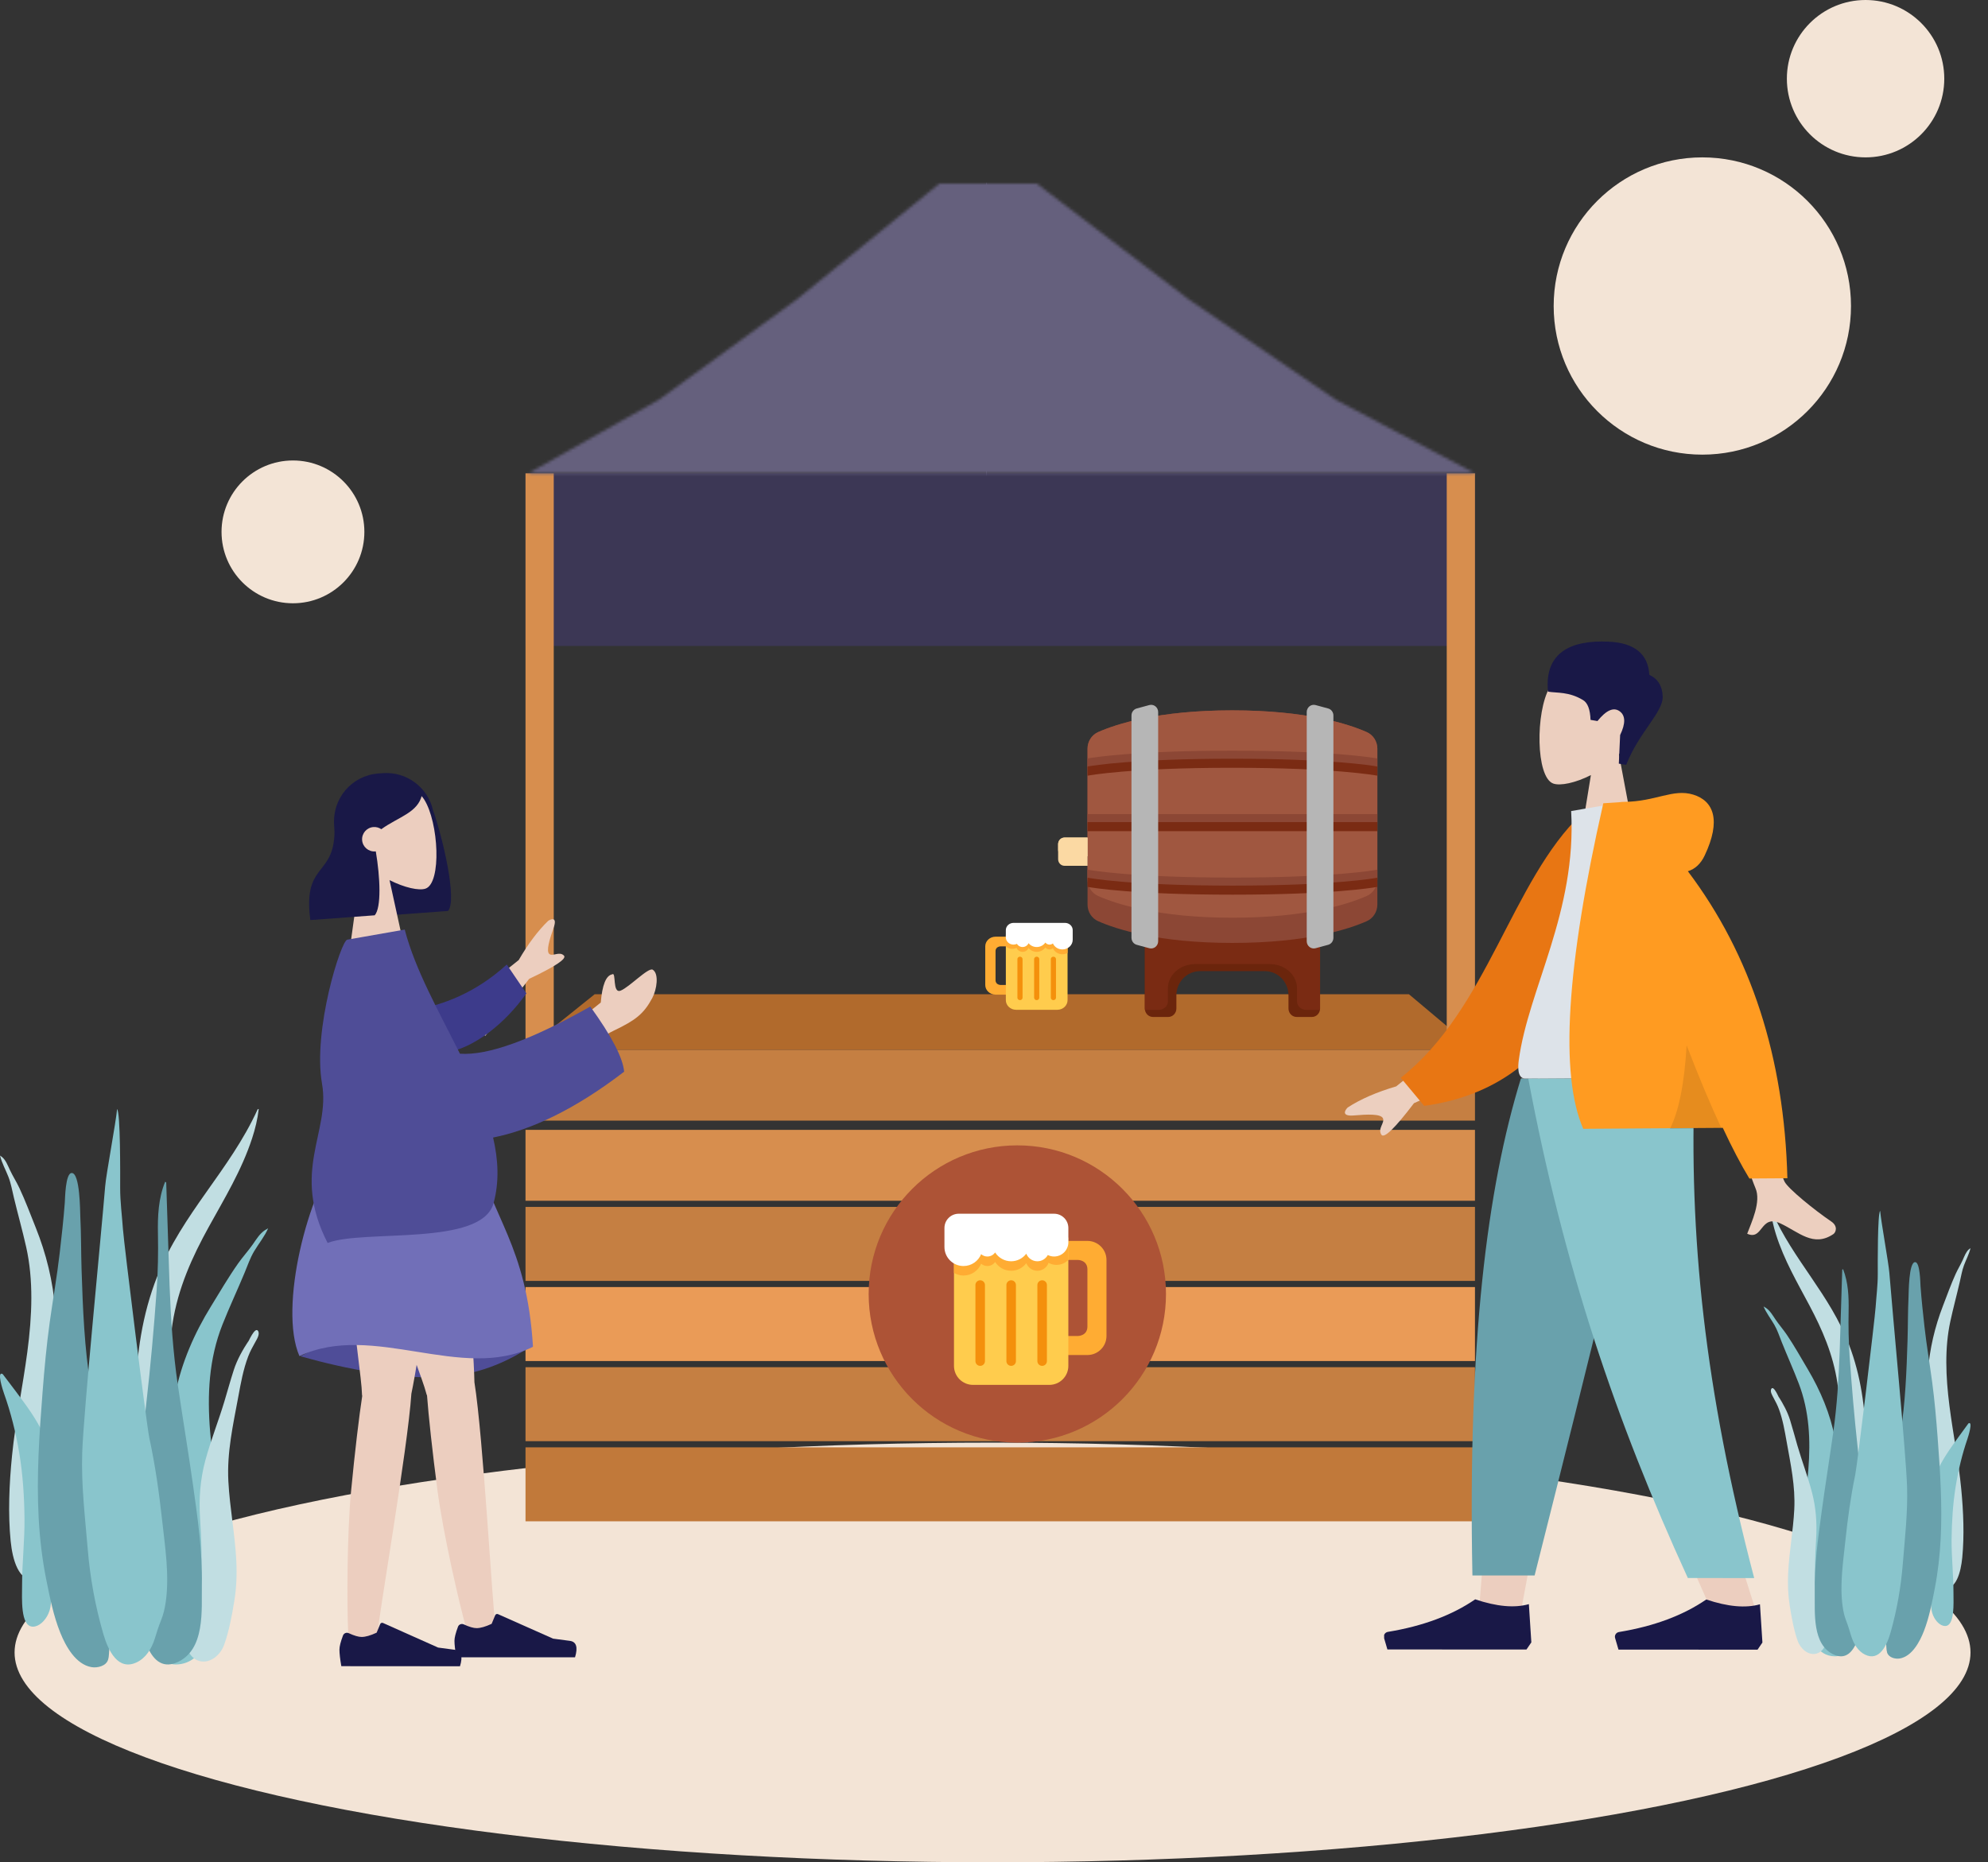 <svg width="682" height="639" viewBox="0 0 682 639" fill="none" xmlns="http://www.w3.org/2000/svg">
    <rect x="0" y="0" width="682" height="639" fill="#333333" stroke="none"/>
    <ellipse cx="340.5" cy="567" rx="335.5" ry="72" fill="#F3E4D6"/>
    <path fill-rule="evenodd" clip-rule="evenodd" d="M607.824 415.627C615.202 432.425 627.744 444.097 634.387 461.564C638.326 471.922 639.968 483.184 640.068 494.719C640.122 500.985 640.008 507.254 639.978 513.519C639.948 519.629 639.775 525.7 639.233 531.771C638.689 537.874 638.08 543.904 637.812 550.045C637.603 554.829 637.507 560.395 635.815 564.759C634.468 568.23 631.047 568.738 630.14 564.529C629.635 562.189 629.699 559.576 629.754 557.171C629.826 554.086 630.013 551.005 630.109 547.92C630.492 535.54 629.995 523.158 630.255 510.774C630.509 498.674 632.132 486.587 630.336 474.568C628.853 464.642 625.085 456.119 620.755 447.948C616.589 440.087 612.054 432.417 609.239 423.475C608.431 420.907 607.806 418.246 607.506 415.484C607.637 415.426 607.743 415.473 607.824 415.627Z" fill="#C1DEE2"/>
    <path fill-rule="evenodd" clip-rule="evenodd" d="M605.813 448.768C607.274 449.779 608.091 451.257 609.078 452.716C610.306 454.53 611.75 456.168 612.978 457.983C615.537 461.767 617.787 465.784 620.12 469.722C624.551 477.196 627.914 485.162 629.58 493.809C631.307 502.77 631.773 512.02 632.497 521.115C633.266 530.754 634.039 540.464 634.141 550.14C634.187 554.476 634.431 559.078 633.888 563.383C633.55 566.063 632.288 568.347 629.442 568.325C623.397 568.279 620.559 561.864 619.374 556.603C617.629 548.856 617.28 540.628 617.557 532.705C617.891 523.152 619.621 513.743 620.37 504.227C621.163 494.153 620.715 484.257 617.1 474.772C615.274 469.979 613.155 465.301 611.252 460.539C610.441 458.512 609.777 456.429 608.683 454.542C607.465 452.442 605.954 450.536 605 448.274C605.271 448.439 605.542 448.603 605.813 448.768Z" fill="#89C5CC"/>
    <path fill-rule="evenodd" clip-rule="evenodd" d="M675.444 428.68C675.629 428.542 675.815 428.404 676 428.266C675.466 430.421 674.502 432.171 673.765 434.141C673.102 435.912 672.767 437.916 672.32 439.852C671.272 444.399 670.062 448.843 669.072 453.428C667.113 462.502 667.483 472.277 668.768 482.343C669.982 491.852 671.901 501.347 672.815 510.854C673.574 518.739 673.899 526.869 673.176 534.392C672.685 539.501 671.074 545.6 666.685 545.085C664.619 544.842 663.541 542.459 663.107 539.769C662.409 535.449 662.263 530.906 661.991 526.61C661.384 517.02 661.264 507.46 661.144 497.969C661.03 489.015 660.718 479.883 661.342 471.154C661.945 462.731 663.829 455.141 666.522 448.138C667.941 444.448 669.292 440.673 670.886 437.156C671.651 435.469 672.585 433.979 673.349 432.294C673.964 430.938 674.453 429.547 675.444 428.68Z" fill="#C1DEE2"/>
    <path fill-rule="evenodd" clip-rule="evenodd" d="M607.68 476.527C608.48 475.241 610.239 479.482 610.507 480.015C610.394 479.75 610.28 479.485 610.165 479.22C611.752 481.748 613.203 484.379 614.106 487.278C614.998 490.147 615.765 493.074 616.603 495.964C618.176 501.385 620.204 506.653 621.628 512.123C623.016 517.454 623.366 522.694 623.03 528.208C622.681 533.939 622.467 539.757 622.875 545.485C623.069 548.22 623.997 550.768 624.633 553.402C625.269 556.038 625.771 558.709 626.523 561.313C626.696 560.974 626.718 562.108 626.718 562.194C626.713 562.844 626.618 563.389 626.4 564.006C625.839 565.592 624.789 566.939 623.191 567.377C620.304 568.167 617.623 565.651 616.692 562.994C615.356 559.181 614.62 554.968 613.984 550.961C613.4 547.286 613.262 543.59 613.436 539.864C613.777 532.518 615.165 525.268 615.54 517.924C615.948 509.929 614.295 502.416 612.911 494.633C612.244 490.883 611.607 487.168 610.309 483.596C609.784 482.149 609.099 480.872 608.381 479.536C607.972 478.776 607.146 477.42 607.68 476.527Z" fill="#C1DEE2"/>
    <path fill-rule="evenodd" clip-rule="evenodd" d="M631.105 464.038C630.773 473.198 630.202 482.288 628.928 491.351C627.627 500.6 626.133 509.817 624.881 519.075C623.663 528.086 622.386 537.246 622.556 546.383C622.682 553.113 621.517 564.498 629.318 567.82C637.219 571.184 638.914 556.819 639.432 552.077C640.427 542.98 640.105 533.788 639.622 524.641C639.127 515.254 638.3 505.914 637.275 496.561C636.137 486.172 635.244 475.736 634.527 465.318C634.172 460.164 634.085 455.02 634.183 449.865C634.275 445.001 634.082 440.086 632.278 435.468C632.183 435.534 632.089 435.6 631.995 435.665" fill="#69A1AC"/>
    <path fill-rule="evenodd" clip-rule="evenodd" d="M671.893 493.057C670.473 495.041 669.04 497.005 667.698 499.105C665.297 502.864 663.126 507.044 662.473 512.419C661.106 523.666 662.203 535.814 662.468 547.406C662.522 549.775 662.209 552.073 663.183 554.327C664.067 556.371 665.719 557.929 667.293 557.921C670.664 557.902 670.15 549.994 670.155 546.513C670.165 540.411 669.451 534.248 669.513 528.153C669.574 522.114 669.957 516.058 670.871 510.323C671.796 504.518 673.151 498.943 674.939 493.741C675.187 493.019 676.968 487.441 675.286 488.402" fill="#89C5CC"/>
    <path fill-rule="evenodd" clip-rule="evenodd" d="M657.007 433.067C654.791 433.067 654.804 443.653 654.738 445.012C654.497 449.919 654.554 454.827 654.401 459.734C654.068 470.444 653.658 481.248 651.979 491.833C651.076 497.532 650.028 503.206 648.9 508.861C647.77 514.533 646.252 520.198 645.509 525.942C644.794 531.463 645.198 537.094 645.296 542.642C645.394 548.225 645.57 553.818 646.333 559.351C646.521 560.717 646.742 562.078 646.979 563.436C647.175 564.567 647.061 565.97 647.394 567.045C647.928 568.767 650.216 569.331 651.758 569.061C655.928 568.332 658.592 563.315 660.016 559.649C661.836 554.968 662.801 549.891 663.753 544.958C664.833 539.37 665.465 533.696 665.762 528.006C666.365 516.443 665.591 504.867 664.726 493.341C664.246 486.931 663.69 480.549 662.84 474.178C661.994 467.835 660.908 461.52 660.201 455.158C659.687 450.535 659.181 445.905 658.848 441.264C658.769 440.157 658.702 433.067 657.007 433.067Z" fill="#69A1AC"/>
    <path fill-rule="evenodd" clip-rule="evenodd" d="M654.232 510.011C653.871 498.898 649.208 450.082 648.148 436.643C647.882 433.279 645.328 419.273 644.997 415.46C644.099 416.538 644.176 433.315 644.185 437.17C644.196 440.984 643.702 444.734 643.448 448.526C643.19 452.397 637.218 502.378 636.443 506.096C634.902 513.494 633.87 521.086 633.074 528.65C632.299 536.023 631.094 543.801 632.131 551.212C632.37 552.919 632.747 554.597 633.361 556.165C634.025 557.858 634.48 559.424 635.013 561.196C635.87 564.051 637.421 566.556 639.804 567.734C644.69 570.15 647.314 564.681 648.644 559.919C650.768 552.314 652.131 544.585 652.77 536.599C653.477 527.762 654.521 518.908 654.232 510.011Z" fill="#89C5CC"/>
    <path fill-rule="evenodd" clip-rule="evenodd" d="M88.341 380.744C78.78 401.687 62.528 416.239 53.921 438.016C48.816 450.93 46.689 464.972 46.56 479.353C46.49 487.164 46.637 494.981 46.677 502.792C46.715 510.409 46.94 517.978 47.641 525.547C48.346 533.156 49.135 540.674 49.483 548.33C49.754 554.295 49.878 561.234 52.071 566.675C53.816 571.002 58.248 571.636 59.425 566.388C60.078 563.471 59.996 560.213 59.924 557.215C59.831 553.368 59.589 549.527 59.465 545.681C58.968 530.246 59.612 514.809 59.275 499.369C58.946 484.283 56.843 469.214 59.17 454.229C61.092 441.855 65.974 431.228 71.585 421.041C76.984 411.24 82.859 401.677 86.507 390.529C87.555 387.327 88.364 384.009 88.753 380.566C88.583 380.493 88.446 380.553 88.341 380.744Z" fill="#C1DEE2"/>
    <path fill-rule="evenodd" clip-rule="evenodd" d="M90.946 422.063C89.053 423.323 87.995 425.167 86.716 426.986C85.124 429.247 83.254 431.289 81.663 433.552C78.346 438.27 75.431 443.278 72.408 448.188C66.667 457.506 62.308 467.438 60.149 478.219C57.912 489.391 57.308 500.923 56.37 512.262C55.374 524.28 54.372 536.385 54.24 548.449C54.181 553.855 53.864 559.592 54.568 564.959C55.006 568.301 56.642 571.148 60.329 571.121C68.161 571.064 71.838 563.066 73.375 556.507C75.636 546.849 76.087 536.589 75.729 526.712C75.297 514.802 73.055 503.071 72.084 491.207C71.056 478.648 71.637 466.31 76.321 454.484C78.687 448.508 81.433 442.675 83.899 436.739C84.95 434.211 85.81 431.615 87.228 429.262C88.806 426.644 90.764 424.267 92 421.447C91.649 421.653 91.297 421.858 90.946 422.063Z" fill="#89C5CC"/>
    <path fill-rule="evenodd" clip-rule="evenodd" d="M0.721 397.018C0.481 396.846 0.24 396.674 7.05719e-05 396.501C0.692 399.188 1.941 401.371 2.896 403.827C3.755 406.035 4.19 408.533 4.768 410.947C6.126 416.615 7.695 422.156 8.978 427.873C11.516 439.185 11.036 451.372 9.371 463.923C7.799 475.779 5.312 487.616 4.127 499.469C3.144 509.299 2.722 519.436 3.659 528.814C4.296 535.184 6.383 542.789 12.07 542.146C14.748 541.844 16.144 538.873 16.707 535.519C17.611 530.132 17.8 524.469 18.152 519.112C18.939 507.156 19.095 495.237 19.251 483.405C19.398 472.241 19.802 460.855 18.993 449.972C18.213 439.471 15.772 430.008 12.281 421.277C10.443 416.677 8.692 411.97 6.626 407.586C5.636 405.483 4.426 403.625 3.435 401.524C2.638 399.833 2.004 398.099 0.721 397.018Z" fill="#C1DEE2"/>
    <path fill-rule="evenodd" clip-rule="evenodd" d="M88.527 456.672C87.491 455.069 85.211 460.356 84.864 461.021C85.011 460.69 85.159 460.36 85.307 460.03C83.251 463.181 81.371 466.462 80.201 470.075C79.044 473.653 78.05 477.302 76.965 480.905C74.927 487.664 72.299 494.231 70.454 501.052C68.655 507.698 68.202 514.231 68.637 521.105C69.09 528.25 69.366 535.504 68.838 542.645C68.586 546.056 67.384 549.233 66.561 552.516C65.736 555.803 65.086 559.133 64.111 562.379C63.887 561.956 63.858 563.37 63.859 563.477C63.865 564.288 63.988 564.968 64.271 565.737C64.998 567.714 66.358 569.394 68.428 569.939C72.17 570.925 75.643 567.788 76.85 564.475C78.58 559.721 79.534 554.469 80.359 549.472C81.115 544.891 81.294 540.283 81.069 535.638C80.627 526.479 78.829 517.44 78.343 508.284C77.813 498.316 79.956 488.949 81.749 479.246C82.613 474.571 83.439 469.939 85.12 465.485C85.801 463.681 86.689 462.089 87.619 460.424C88.149 459.476 89.219 457.786 88.527 456.672Z" fill="#C1DEE2"/>
    <path fill-rule="evenodd" clip-rule="evenodd" d="M58.174 441.101C58.603 452.521 59.343 463.855 60.995 475.154C62.68 486.685 64.616 498.177 66.238 509.719C67.817 520.953 69.471 532.374 69.251 543.765C69.088 552.156 70.597 566.35 60.489 570.492C50.251 574.685 48.055 556.776 47.383 550.865C46.095 539.523 46.512 528.062 47.137 516.658C47.779 504.955 48.85 493.311 50.178 481.65C51.653 468.697 52.81 455.686 53.739 442.697C54.199 436.272 54.312 429.858 54.185 423.431C54.065 417.367 54.315 411.24 56.654 405.482C56.777 405.564 56.898 405.646 57.021 405.727" fill="#69A1AC"/>
    <path fill-rule="evenodd" clip-rule="evenodd" d="M5.322 477.281C7.163 479.753 9.019 482.202 10.758 484.821C13.868 489.507 16.682 494.719 17.528 501.42C19.299 515.443 17.878 530.588 17.535 545.041C17.465 547.994 17.87 550.858 16.608 553.669C15.463 556.217 13.323 558.16 11.282 558.149C6.915 558.126 7.581 548.266 7.574 543.926C7.561 536.319 8.486 528.636 8.406 521.036C8.327 513.507 7.83 505.957 6.646 498.807C5.447 491.569 3.692 484.619 1.375 478.133C1.053 477.233 -1.254 470.278 0.926 471.477" fill="#89C5CC"/>
    <path fill-rule="evenodd" clip-rule="evenodd" d="M24.61 402.488C27.482 402.488 27.464 415.686 27.55 417.381C27.862 423.498 27.789 429.617 27.986 435.735C28.418 449.088 28.949 462.557 31.125 475.755C32.296 482.86 33.654 489.934 35.114 496.984C36.579 504.056 38.546 511.119 39.509 518.28C40.435 525.164 39.912 532.183 39.785 539.101C39.658 546.061 39.43 553.035 38.441 559.933C38.197 561.636 37.911 563.333 37.605 565.026C37.349 566.436 37.498 568.185 37.066 569.525C36.375 571.672 33.409 572.375 31.412 572.039C26.008 571.13 22.557 564.875 20.711 560.304C18.353 554.469 17.103 548.139 15.868 541.989C14.47 535.021 13.65 527.947 13.266 520.854C12.484 506.437 13.487 492.005 14.607 477.635C15.23 469.643 15.95 461.686 17.051 453.743C18.148 445.835 19.555 437.962 20.471 430.03C21.137 424.266 21.793 418.494 22.224 412.707C22.327 411.328 22.414 402.488 24.61 402.488Z" fill="#69A1AC"/>
    <path fill-rule="evenodd" clip-rule="evenodd" d="M28.206 498.418C28.674 484.562 34.715 423.701 36.09 406.946C36.434 402.752 39.743 385.29 40.172 380.536C41.336 381.88 41.237 402.797 41.224 407.603C41.21 412.358 41.85 417.033 42.179 421.762C42.514 426.587 50.252 488.901 51.256 493.537C53.253 502.761 54.59 512.226 55.621 521.656C56.626 530.848 58.188 540.546 56.843 549.786C56.535 551.913 56.046 554.006 55.25 555.96C54.389 558.072 53.8 560.024 53.11 562.234C51.999 565.792 49.989 568.916 46.901 570.385C40.57 573.397 37.17 566.578 35.447 560.641C32.695 551.16 30.928 541.523 30.1 531.566C29.184 520.55 27.831 509.511 28.206 498.418Z" fill="#89C5CC"/>
    <rect x="180.281" y="360.187" width="325.718" height="24.325" fill="#C57F42"/>
    <rect x="180.281" y="162.415" width="325.718" height="59.226" fill="#3C3755"/>
    <rect x="180.281" y="414.125" width="325.718" height="25.383" fill="#C57F42"/>
    <rect x="180.281" y="469.12" width="325.718" height="25.383" fill="#C57F42"/>
    <rect x="180.281" y="387.685" width="325.718" height="24.325" fill="#D78E4E"/>
    <rect x="180.281" y="441.622" width="325.718" height="25.383" fill="#EA9B57"/>
    <rect x="180.281" y="496.618" width="325.718" height="25.383" fill="#C1793A"/>
    <path d="M204.009 341.15H483.35L505.999 360.187H180.281L204.009 341.15Z" fill="#B16A2C"/>
    <rect x="180.281" y="360.187" width="197.772" height="9.684" transform="rotate(-90 180.281 360.187)" fill="#D78E4E"/>
    <rect x="496.316" y="360.187" width="197.772" height="9.684" transform="rotate(-90 496.316 360.187)" fill="#D78E4E"/>
    <mask id="mask0_988_6074" style="mask-type:alpha" maskUnits="userSpaceOnUse" x="175" y="63" width="331" height="100">
        <path d="M319.98 63H355.667L407.86 102.766L458.268 137.179L506 162.415H175L216.04 137.179L255.743 116.531L289.646 91.295L319.98 63Z" fill="#D9D9D9"/>
    </mask>
    <g mask="url(#mask0_988_6074)">
        <rect x="338.27" y="47.706" width="211.447" height="261.537" fill="#65607D"/>
    </g>
    <mask id="mask1_988_6074" style="mask-type:alpha" maskUnits="userSpaceOnUse" x="181" y="63" width="311" height="100">
        <path d="M355.734 63H322.259L273.302 102.766L226.018 137.179L181.246 162.415H491.726L453.229 137.179L415.989 116.531L384.187 91.295L355.734 63Z" fill="#D9D9D9"/>
    </mask>
    <g mask="url(#mask1_988_6074)">
        <rect width="198.339" height="261.537" transform="matrix(-1 0 0 1 338.577 47.706)" fill="#65607D"/>
    </g>
    <path fill-rule="evenodd" clip-rule="evenodd" d="M103.015 465.364C120.332 470.197 135.273 472.613 147.837 472.613C160.401 472.613 172.071 468.892 182.848 461.449C165.901 456.488 151.945 454.008 140.979 454.008C130.013 454.008 117.359 457.793 103.015 465.364Z" fill="#4F4D98"/>
    <path fill-rule="evenodd" clip-rule="evenodd" d="M148.546 277.993C151.893 287.454 156.939 308.906 153.703 312.569L131.622 314.203C131.617 314.164 131.612 314.126 131.607 314.087C123.355 313.788 116.471 307.332 115.841 298.92L114.646 282.956C113.971 273.929 120.752 266.069 129.793 265.4L131.316 265.287C139.527 264.679 146.777 270.211 148.546 277.993Z" fill="#191847"/>
    <path fill-rule="evenodd" clip-rule="evenodd" d="M124.19 295.234C120.374 291.382 117.623 286.518 117.596 280.843C117.52 264.49 140.464 266.392 145.491 274.277C150.517 282.162 151.554 303.028 145.963 304.917C143.733 305.67 138.783 304.595 133.631 301.992L138.363 323.623L120.095 324.974L124.19 295.234Z" fill="#ECCEBF"/>
    <path fill-rule="evenodd" clip-rule="evenodd" d="M128.92 292.125C130.438 301.093 130.872 311.429 128.546 314.063L106.465 315.697C103.637 294.447 116.146 301.831 114.642 281.737C115.329 280.959 115.976 280.192 116.623 279.523L116.554 278.934C119.792 270.836 124.351 266.569 130.229 266.134C139.047 265.481 142.136 269.371 144.766 272.674C143.449 278.875 136.64 280.284 130.813 284.52C130.049 283.989 129.104 283.707 128.104 283.781C125.791 283.953 124.056 285.963 124.229 288.272C124.402 290.582 126.417 292.315 128.73 292.144C128.794 292.139 128.857 292.133 128.92 292.125Z" fill="#191847"/>
    <path fill-rule="evenodd" clip-rule="evenodd" d="M146.495 478.819C146.364 478.547 146.263 478.258 146.194 477.95C144.758 471.579 117.283 401.156 115.314 388.712L156.647 394.538C158.144 404 162.602 462.681 162.756 474.285C165.777 492.981 169.007 552.606 169.899 556.831C170.837 561.276 161.567 564.461 159.999 558.939C157.503 550.152 152.008 526.037 150.097 511.516C148.305 497.903 147.004 485.699 146.495 478.819Z" fill="#ECCEBF"/>
    <path fill-rule="evenodd" clip-rule="evenodd" d="M124.261 478.992C124.195 478.698 124.161 478.393 124.163 478.078C124.193 471.547 113.213 396.775 114.086 384.207L153.063 399.117C152.399 408.673 143.58 466.861 141.127 478.205C139.878 497.102 129.65 555.935 129.571 560.252C129.488 564.793 119.739 565.827 119.45 560.095C118.989 550.974 119.042 526.243 120.437 511.664C121.744 497.996 123.214 485.812 124.261 478.992Z" fill="#ECCEBF"/>
    <path fill-rule="evenodd" clip-rule="evenodd" d="M157.121 558.163C156.313 560.313 155.909 561.921 155.908 562.988C155.908 564.286 156.124 566.18 156.557 568.67C158.067 568.669 171.637 568.666 197.268 568.658C198.327 565.17 197.717 563.288 195.437 563.01C193.158 562.733 191.265 562.483 189.757 562.259L170.838 553.853C170.474 553.691 170.047 553.855 169.885 554.218C169.882 554.224 169.879 554.23 169.876 554.236L168.659 557.179C166.549 558.161 164.834 558.652 163.515 558.653C162.443 558.653 160.963 558.222 159.075 557.359L159.075 557.359C158.35 557.028 157.493 557.346 157.161 558.068C157.146 558.099 157.133 558.131 157.121 558.163Z" fill="#191847"/>
    <path fill-rule="evenodd" clip-rule="evenodd" d="M117.667 561.182C116.857 563.334 116.451 564.945 116.449 566.014C116.448 567.314 116.662 569.211 117.092 571.705C118.602 571.706 132.172 571.716 157.803 571.736C158.865 568.244 158.257 566.358 155.978 566.077C153.699 565.797 151.806 565.544 150.299 565.319L131.389 556.879C131.025 556.717 130.598 556.88 130.435 557.243C130.432 557.25 130.429 557.256 130.427 557.262L129.207 560.208C127.095 561.19 125.38 561.68 124.061 561.679C122.989 561.678 121.509 561.245 119.622 560.378L119.622 560.378C118.897 560.046 118.04 560.363 117.707 561.087C117.693 561.118 117.679 561.15 117.667 561.182Z" fill="#191847"/>
    <path fill-rule="evenodd" clip-rule="evenodd" d="M117.158 394.711C133.434 390.065 148.834 390.065 163.358 394.711C168.411 417.716 180.689 426.847 182.848 462.116C158.305 474.285 127.986 453.438 102.721 465.305C95.502 448.706 105.608 408.732 117.158 394.711Z" fill="#716FB8"/>
    <path fill-rule="evenodd" clip-rule="evenodd" d="M155.662 347.249L177.944 329.424C181.186 323.839 184.56 319.351 188.065 315.96C189.192 315.239 191.265 314.558 189.9 318.434C188.534 322.31 187.272 326.448 188.478 327.356C189.684 328.265 191.943 326.303 193.472 327.895C194.491 328.957 190.509 331.617 181.525 335.874L166.5 355.411L155.662 347.249ZM196.314 351.843L206.098 343.995C206.597 337.951 207.9 334.726 210.008 334.318C211.499 333.278 209.962 341.074 212.929 339.9C215.897 338.726 222.425 331.824 223.921 332.73C226.133 334.07 225.336 339.518 223.776 342.433C220.861 347.88 218.036 350.064 210.716 353.56C206.889 355.388 202.934 358.399 198.852 362.593L196.314 351.843Z" fill="#ECCEBF"/>
    <path fill-rule="evenodd" clip-rule="evenodd" d="M143.106 346.363C151.732 344.753 162.933 340.907 173.85 330.955L180.582 340.857C173.588 350.75 162.884 359.75 152.404 361.289C144.146 362.502 138.19 353.317 143.106 346.363Z" fill="#3D3B8B"/>
    <path fill-rule="evenodd" clip-rule="evenodd" d="M157.786 361.554C167.363 362.227 182.269 356.831 202.503 345.366C209.816 355.488 213.688 362.939 214.118 367.721C197.305 380.636 182.191 387.732 169.162 390.314C170.949 397.99 171.309 405.529 169.328 412.823C165.256 427.82 124.786 421.704 112.389 426.485C99.73 401.818 113.407 388.486 110.466 371.796C107.246 353.519 116.965 322.807 119.127 322.427L138.847 318.963C142.404 332.728 150.603 347.148 157.786 361.554Z" fill="#4F4D97"/>
    <path fill-rule="evenodd" clip-rule="evenodd" d="M555.392 258.861C559.217 254.789 561.856 249.607 561.56 243.498C560.707 225.896 536.495 227.496 531.617 235.885C526.74 244.275 526.832 266.717 532.866 268.86C535.273 269.714 540.459 268.653 545.771 265.952L541.99 289.145L561.431 290.955L555.392 258.861Z" fill="#ECCFBF"/>
    <g clip-path="url(#clip0_988_6074)">
        <path fill-rule="evenodd" clip-rule="evenodd" d="M567.383 370.105L536.555 473.559L522.074 551.239L507.49 551.23L521.934 370.076L567.383 370.105Z" fill="#ECCEBF"/>
        <path fill-rule="evenodd" clip-rule="evenodd" d="M581.266 370.114C579.145 423.866 580.013 453.186 580.499 458.07C580.984 462.954 583.744 495.664 602.443 552.929L587.275 552.92C562.523 497.979 553.874 465.265 551.035 458.051C548.195 450.837 539.804 421.513 527.548 370.08L581.266 370.114Z" fill="#ECCEBF"/>
        <path fill-rule="evenodd" clip-rule="evenodd" d="M568.046 370.105C560.033 405.706 546.17 462.533 526.459 540.585L505.128 540.572C503.502 460.444 510.171 407.712 521.753 370.076L568.046 370.105Z" fill="#69A1AC"/>
        <path fill-rule="evenodd" clip-rule="evenodd" d="M581.374 370.114C579.297 423.866 584.802 476.827 601.79 541.47L579.031 541.455C554.234 487.334 536.453 434.627 524.283 370.078L581.374 370.114Z" fill="#89C5CC"/>
        <path fill-rule="evenodd" clip-rule="evenodd" d="M604.612 563.587L603.767 550.471C598.867 551.861 592.729 551.311 585.352 548.82C577.426 554.275 567.445 557.997 555.411 559.986L555.411 559.986C554.493 560.137 553.876 560.984 554.033 561.877C554.043 561.935 554.057 561.992 554.073 562.048L555.233 566.015L585.363 566.034L602.939 566.046L604.612 563.587Z" fill="#191847"/>
        <path fill-rule="evenodd" clip-rule="evenodd" d="M525.337 563.538L524.492 550.421C519.593 551.811 513.455 551.261 506.078 548.77C498.151 554.225 488.171 557.947 476.136 559.936L476.136 559.936C475.218 560.088 474.601 560.934 474.759 561.827C474.769 561.885 474.782 561.942 474.799 561.998L475.958 565.966L506.089 565.985L523.665 565.996L525.337 563.538Z" fill="#191847"/>
    </g>
    <path fill-rule="evenodd" clip-rule="evenodd" d="M502.993 353.43L478.978 372.764C472.285 374.723 466.736 377.14 462.331 380.014C461.309 381.044 460.12 383.122 464.568 382.731C469.016 382.34 473.722 382.138 474.425 383.718C475.128 385.299 472.528 387.215 473.89 389.345C474.799 390.765 478.528 387.16 485.079 378.529L509.311 367.637L502.993 353.43ZM599.249 353.37L582.835 353.56C594.83 387.533 601.288 405.558 602.21 407.635C604.284 412.309 600.826 419.477 599.391 423.326C604.885 425.78 603.81 416.546 610.747 419.767C617.08 422.707 622.068 428.083 628.946 423.454C629.792 422.885 630.636 420.759 628.226 419.121C622.22 415.041 613.496 407.885 612.241 405.518C610.53 402.29 606.199 384.907 599.249 353.37Z" fill="#ECCFBF"/>
    <path fill-rule="evenodd" clip-rule="evenodd" d="M549.57 280.383L542.648 279.207C518.471 302.272 510.438 346.307 480.541 369.817L488.577 379.451C542.276 372.091 552.737 318.374 549.57 280.383Z" fill="#E87613"/>
    <path fill-rule="evenodd" clip-rule="evenodd" d="M583.926 369.654C556.42 369.834 536.188 369.966 523.228 370.05C520.454 370.069 520.745 365.881 521.03 363.767C524.308 339.368 540.918 312.981 538.999 278.293L556.348 275.31C572.176 299.549 578.842 329.477 583.926 369.654Z" fill="#DDE3E9"/>
    <path fill-rule="evenodd" clip-rule="evenodd" d="M579.037 298.948C581.544 298.166 583.464 296.369 584.797 293.556C590.545 281.432 587.862 274.796 580.886 272.656C573.911 270.516 568.046 275.06 557.124 275.134C556.53 275.138 555.988 275.181 555.499 275.262L550.023 275.626C537.336 331.494 535.041 368.726 543.138 387.324L591.024 387C594.242 393.887 597.278 399.679 600.13 404.376L613.178 404.288C612.12 362.834 600.74 327.721 579.037 298.948Z" fill="#FF9B21"/>
    <path fill-rule="evenodd" clip-rule="evenodd" d="M578.615 358.689C577.837 371.84 575.921 381.394 572.864 387.35L590.608 387.233C586.859 379.206 582.861 369.692 578.615 358.689Z" fill="black" fill-opacity="0.1"/>
    <path fill-rule="evenodd" clip-rule="evenodd" d="M557.878 262.446C562.284 251.178 570.589 244.384 570.401 238.987C570.276 235.389 568.749 232.91 565.819 231.548C565.388 224.384 560.756 220.593 551.923 220.175C538.673 219.548 529.771 224.011 531.056 237.322C534.204 237.849 538.209 237.263 543.111 240.234C544.667 241.177 545.514 243.435 545.651 247.01L548.025 247.407C551.018 243.693 553.544 242.566 555.601 244.028C557.658 245.489 557.724 248.213 555.799 252.201L555.352 262.024L557.878 262.446Z" fill="#191847"/>
    <circle cx="349" cy="444" r="51" fill="#AD5336"/>
    <circle cx="584" cy="105" r="51" fill="#F3E4D6"/>
    <circle cx="640" cy="27" r="27" fill="#F3E4D6"/>
    <circle cx="100.5" cy="182.5" r="24.5" fill="#F3E4D6"/>
    <path d="M373.048 425.786H363.238V432.312H369.778C369.778 432.312 373.048 432.312 373.048 435.574V455.151C373.048 458.413 369.778 458.413 369.778 458.413H363.238V464.939H373.048C376.654 464.939 379.587 462.012 379.587 458.413V432.312C379.587 428.713 376.654 425.786 373.048 425.786Z" fill="#FFAC33"/>
    <path d="M366.507 426.246H327.27V468.661C327.27 472.265 330.198 475.187 333.809 475.187H359.968C363.579 475.187 366.507 472.265 366.507 468.661V426.246Z" fill="#FFCC4D"/>
    <path d="M336.262 468.661C335.359 468.661 334.627 467.932 334.627 467.03V440.928C334.627 440.028 335.359 439.297 336.262 439.297C337.164 439.297 337.897 440.028 337.897 440.928V467.03C337.897 467.932 337.164 468.661 336.262 468.661ZM346.889 468.661C345.986 468.661 345.254 467.932 345.254 467.03V440.928C345.254 440.028 345.986 439.297 346.889 439.297C347.791 439.297 348.524 440.028 348.524 440.928V467.03C348.524 467.932 347.791 468.661 346.889 468.661ZM357.516 468.661C356.612 468.661 355.881 467.932 355.881 467.03V440.928C355.881 440.028 356.612 439.297 357.516 439.297C358.42 439.297 359.151 440.028 359.151 440.928V467.03C359.151 467.932 358.42 468.661 357.516 468.661Z" fill="#F4900C"/>
    <path d="M327.27 424.615V436.76C328.234 437.321 329.343 437.666 330.539 437.666C333.276 437.666 335.614 435.984 336.59 433.602C337.162 434.095 337.9 434.403 338.714 434.403C339.821 434.403 340.795 433.851 341.387 433.011C342.548 434.824 344.572 436.034 346.888 436.034C349.015 436.034 350.886 435.005 352.081 433.436C352.676 434.954 354.147 436.034 355.88 436.034C357.432 436.034 358.766 435.161 359.458 433.891L359.698 433.302C360.511 433.744 361.429 434.018 362.42 434.018C364.024 434.018 365.469 433.356 366.507 432.295V424.615H327.27Z" fill="#FFAC33"/>
    <path d="M361.603 416.458H328.905C326.196 416.458 324 418.649 324 421.352V427.878C324 431.481 326.928 434.403 330.54 434.403C333.276 434.403 335.614 432.721 336.59 430.339C337.163 430.832 337.9 431.14 338.714 431.14C339.821 431.14 340.795 430.589 341.387 429.749C342.548 431.561 344.572 432.772 346.889 432.772C349.016 432.772 350.886 431.742 352.081 430.173C352.676 431.692 354.148 432.772 355.881 432.772C357.432 432.772 358.766 431.899 359.458 430.628C360.109 430.946 360.83 431.14 361.603 431.14C364.312 431.14 366.508 428.949 366.508 426.246V421.352C366.508 418.649 364.312 416.458 361.603 416.458Z" fill="white"/>
    <path d="M341.529 321.4H346.823V324.714H343.294C343.294 324.714 341.529 324.714 341.529 326.37V336.311C341.529 337.968 343.294 337.968 343.294 337.968H346.823V341.282H341.529C339.583 341.282 338 339.795 338 337.968V324.714C338 322.886 339.583 321.4 341.529 321.4Z" fill="#FFAC33"/>
    <path d="M345.061 321.634H366.237V343.172C366.237 345.002 364.657 346.486 362.708 346.486H348.59C346.641 346.486 345.061 345.002 345.061 343.172V321.634Z" fill="#FFCC4D"/>
    <path d="M361.383 343.172C361.87 343.172 362.266 342.802 362.266 342.344V329.089C362.266 328.632 361.87 328.261 361.383 328.261C360.896 328.261 360.501 328.632 360.501 329.089V342.344C360.501 342.802 360.896 343.172 361.383 343.172ZM355.648 343.172C356.135 343.172 356.53 342.802 356.53 342.344V329.089C356.53 328.632 356.135 328.261 355.648 328.261C355.161 328.261 354.766 328.632 354.766 329.089V342.344C354.766 342.802 355.161 343.172 355.648 343.172ZM349.913 343.172C350.401 343.172 350.795 342.802 350.795 342.344V329.089C350.795 328.632 350.401 328.261 349.913 328.261C349.425 328.261 349.03 328.632 349.03 329.089V342.344C349.03 342.802 349.425 343.172 349.913 343.172Z" fill="#F4900C"/>
    <path d="M366.237 320.806V326.973C365.717 327.258 365.118 327.433 364.473 327.433C362.996 327.433 361.734 326.579 361.207 325.369C360.898 325.62 360.5 325.776 360.061 325.776C359.463 325.776 358.938 325.496 358.618 325.069C357.992 325.99 356.899 326.604 355.649 326.604C354.501 326.604 353.492 326.082 352.847 325.285C352.525 326.056 351.731 326.604 350.796 326.604C349.959 326.604 349.239 326.161 348.865 325.516L348.736 325.217C348.297 325.441 347.801 325.581 347.267 325.581C346.401 325.581 345.621 325.244 345.061 324.706V320.806H366.237Z" fill="#FFAC33"/>
    <path d="M347.707 316.663H365.354C366.816 316.663 368.001 317.776 368.001 319.148V322.462C368.001 324.292 366.421 325.776 364.472 325.776C362.994 325.776 361.733 324.921 361.206 323.712C360.897 323.962 360.499 324.119 360.06 324.119C359.462 324.119 358.936 323.839 358.617 323.412C357.991 324.332 356.898 324.947 355.648 324.947C354.5 324.947 353.491 324.424 352.846 323.627C352.524 324.399 351.73 324.947 350.795 324.947C349.958 324.947 349.238 324.504 348.864 323.859C348.513 324.02 348.124 324.119 347.707 324.119C346.245 324.119 345.06 323.006 345.06 321.634V319.148C345.06 317.776 346.245 316.663 347.707 316.663Z" fill="white"/>
    <path d="M452.86 320.534V346.053C452.861 346.213 452.848 346.372 452.821 346.529C452.713 347.204 452.375 347.818 451.868 348.261C451.361 348.704 450.718 348.946 450.053 348.946H444.833C444.088 348.946 443.374 348.641 442.848 348.099C442.321 347.556 442.026 346.821 442.026 346.053V341.548C442.026 339.342 441.177 337.226 439.665 335.665C438.152 334.104 436.1 333.226 433.959 333.224H411.644C410.583 333.224 409.533 333.439 408.553 333.858C407.573 334.276 406.682 334.889 405.932 335.662C405.182 336.435 404.588 337.353 404.182 338.363C403.776 339.373 403.568 340.455 403.568 341.548V346.053C403.568 346.821 403.272 347.556 402.746 348.099C402.219 348.641 401.505 348.946 400.761 348.946H395.55C394.885 348.946 394.242 348.704 393.735 348.261C393.228 347.818 392.89 347.204 392.781 346.529C392.755 346.372 392.742 346.213 392.742 346.053V320.534H452.86Z" fill="#6B250C"/>
    <path d="M452.86 320.534V346.053C452.861 346.213 452.848 346.372 452.821 346.529H448.186C446.401 346.529 444.951 345.233 444.951 343.636V339.131C444.951 334.535 440.786 330.806 435.645 330.806H409.958C404.832 330.806 400.652 334.535 400.652 339.131V343.636C400.652 345.233 399.202 346.529 397.416 346.529H392.781C392.755 346.372 392.742 346.213 392.742 346.053V320.534H452.86Z" fill="#7A2B13"/>
    <path d="M472.512 256.894V310.386C472.513 311.598 472.169 312.784 471.523 313.796C470.876 314.809 469.956 315.603 468.875 316.082C462.714 318.804 448.336 323.539 422.8 323.539C397.265 323.539 382.886 318.81 376.726 316.082C375.645 315.603 374.725 314.809 374.078 313.796C373.432 312.784 373.088 311.598 373.089 310.386V256.89C373.088 255.679 373.432 254.493 374.079 253.481C374.725 252.469 375.645 251.674 376.726 251.195C382.88 248.476 397.231 243.738 422.722 243.738C448.315 243.738 462.708 248.467 468.86 251.195C469.944 251.672 470.868 252.466 471.517 253.479C472.166 254.492 472.512 255.679 472.512 256.894Z" fill="#8C4735"/>
    <path d="M472.512 256.894V301.739C472.513 302.951 472.169 304.137 471.523 305.149C470.876 306.161 469.956 306.956 468.875 307.435C462.714 310.153 448.336 314.892 422.8 314.892C397.265 314.892 382.886 310.163 376.726 307.435C375.645 306.956 374.725 306.161 374.078 305.149C373.432 304.137 373.088 302.951 373.089 301.739V256.89C373.088 255.679 373.432 254.493 374.079 253.481C374.725 252.469 375.645 251.674 376.726 251.195C382.88 248.476 397.231 243.738 422.722 243.738C448.315 243.738 462.708 248.467 468.86 251.195C469.944 251.672 470.868 252.466 471.517 253.479C472.166 254.492 472.512 255.679 472.512 256.894Z" fill="#A05740"/>
    <path d="M472.512 260.249V263.381C472.418 263.382 472.324 263.374 472.232 263.356C472.162 263.341 468.613 262.676 460.664 262.011C452.715 261.346 440.375 260.687 422.722 260.687C387.573 260.687 373.508 263.328 373.369 263.356C373.277 263.375 373.183 263.384 373.089 263.384V260.249C375.248 259.867 389.497 257.58 422.722 257.58C456.089 257.58 470.353 259.867 472.512 260.249Z" fill="#8C4735"/>
    <path d="M472.512 263.005V266.137C472.418 266.138 472.324 266.13 472.232 266.112C472.162 266.097 468.613 265.432 460.664 264.767C452.715 264.102 440.375 263.443 422.722 263.443C387.573 263.443 373.508 266.084 373.369 266.112C373.277 266.131 373.183 266.14 373.089 266.14V263.005C375.248 262.623 389.497 260.336 422.722 260.336C456.089 260.336 470.353 262.623 472.512 263.005Z" fill="#7A2B13"/>
    <path d="M472.512 298.427V301.559C470.353 301.941 456.104 304.228 422.879 304.228C389.512 304.228 375.248 301.941 373.089 301.559V298.427C373.183 298.426 373.277 298.434 373.369 298.452C373.439 298.452 376.988 299.132 384.937 299.797C392.886 300.462 405.226 301.121 422.879 301.121C458.028 301.121 472.093 298.48 472.232 298.452C472.324 298.434 472.418 298.426 472.512 298.427Z" fill="#8C4735"/>
    <path d="M472.512 301.183V304.315C470.353 304.697 456.104 306.984 422.879 306.984C389.512 306.984 375.248 304.697 373.089 304.315V301.183C373.183 301.182 373.277 301.19 373.369 301.208C373.439 301.208 376.988 301.888 384.937 302.553C392.886 303.218 405.226 303.877 422.879 303.877C458.028 303.877 472.093 301.236 472.232 301.208C472.324 301.19 472.418 301.182 472.512 301.183Z" fill="#7A2B13"/>
    <path d="M373.089 279.33H472.512V282.437H373.089V279.33Z" fill="#8C4735"/>
    <path d="M373.089 282.086H472.512V285.193H373.089V282.086Z" fill="#7A2B13"/>
    <path d="M397.316 244.309V322.97C397.314 323.348 397.228 323.721 397.065 324.06C396.902 324.399 396.667 324.695 396.376 324.925C396.085 325.156 395.747 325.316 395.387 325.391C395.028 325.467 394.656 325.457 394.301 325.363L389.952 324.182C389.441 324.041 388.988 323.73 388.665 323.298C388.342 322.865 388.166 322.335 388.164 321.79V245.49C388.166 244.944 388.342 244.414 388.665 243.982C388.988 243.55 389.441 243.239 389.952 243.098L394.301 241.917C394.656 241.822 395.028 241.813 395.387 241.888C395.747 241.964 396.085 242.123 396.376 242.354C396.667 242.585 396.902 242.881 397.065 243.22C397.228 243.559 397.314 243.931 397.316 244.309Z" fill="#B6B6B6"/>
    <path d="M448.285 244.309V322.97C448.287 323.348 448.373 323.721 448.536 324.06C448.699 324.399 448.935 324.695 449.226 324.925C449.517 325.156 449.855 325.316 450.214 325.391C450.574 325.467 450.945 325.457 451.301 325.363L455.649 324.182C456.161 324.041 456.613 323.73 456.936 323.298C457.259 322.865 457.436 322.335 457.437 321.79V245.49C457.436 244.944 457.259 244.414 456.936 243.982C456.613 243.55 456.161 243.239 455.649 243.098L451.301 241.917C450.945 241.822 450.574 241.813 450.214 241.888C449.855 241.964 449.517 242.123 449.226 242.354C448.935 242.585 448.699 242.881 448.536 243.22C448.373 243.559 448.287 243.931 448.285 244.309Z" fill="#B6B6B6"/>
    <path d="M373.09 287.393V297.075H365.18C364.894 297.075 364.61 297.017 364.345 296.904C364.08 296.791 363.84 296.625 363.638 296.416C363.435 296.207 363.274 295.959 363.165 295.686C363.056 295.413 363 295.121 363 294.825V289.636C363.001 289.041 363.231 288.471 363.64 288.05C364.048 287.629 364.603 287.393 365.18 287.393H373.09Z" fill="#FBD9A3"/>
    <path d="M373.09 287.393V293.8H365.18C364.603 293.8 364.048 293.564 363.64 293.143C363.231 292.723 363.001 292.152 363 291.557V289.636C363.001 289.041 363.231 288.471 363.64 288.05C364.048 287.629 364.603 287.393 365.18 287.393H373.09Z" fill="#FBD9A3"/>
    <defs>
        <clipPath id="clip0_988_6074">
            <rect width="129.84" height="195.972" fill="white" transform="matrix(-1 -0.001 0.001 1 604.49 370.128)"/>
        </clipPath>
    </defs>
</svg>
